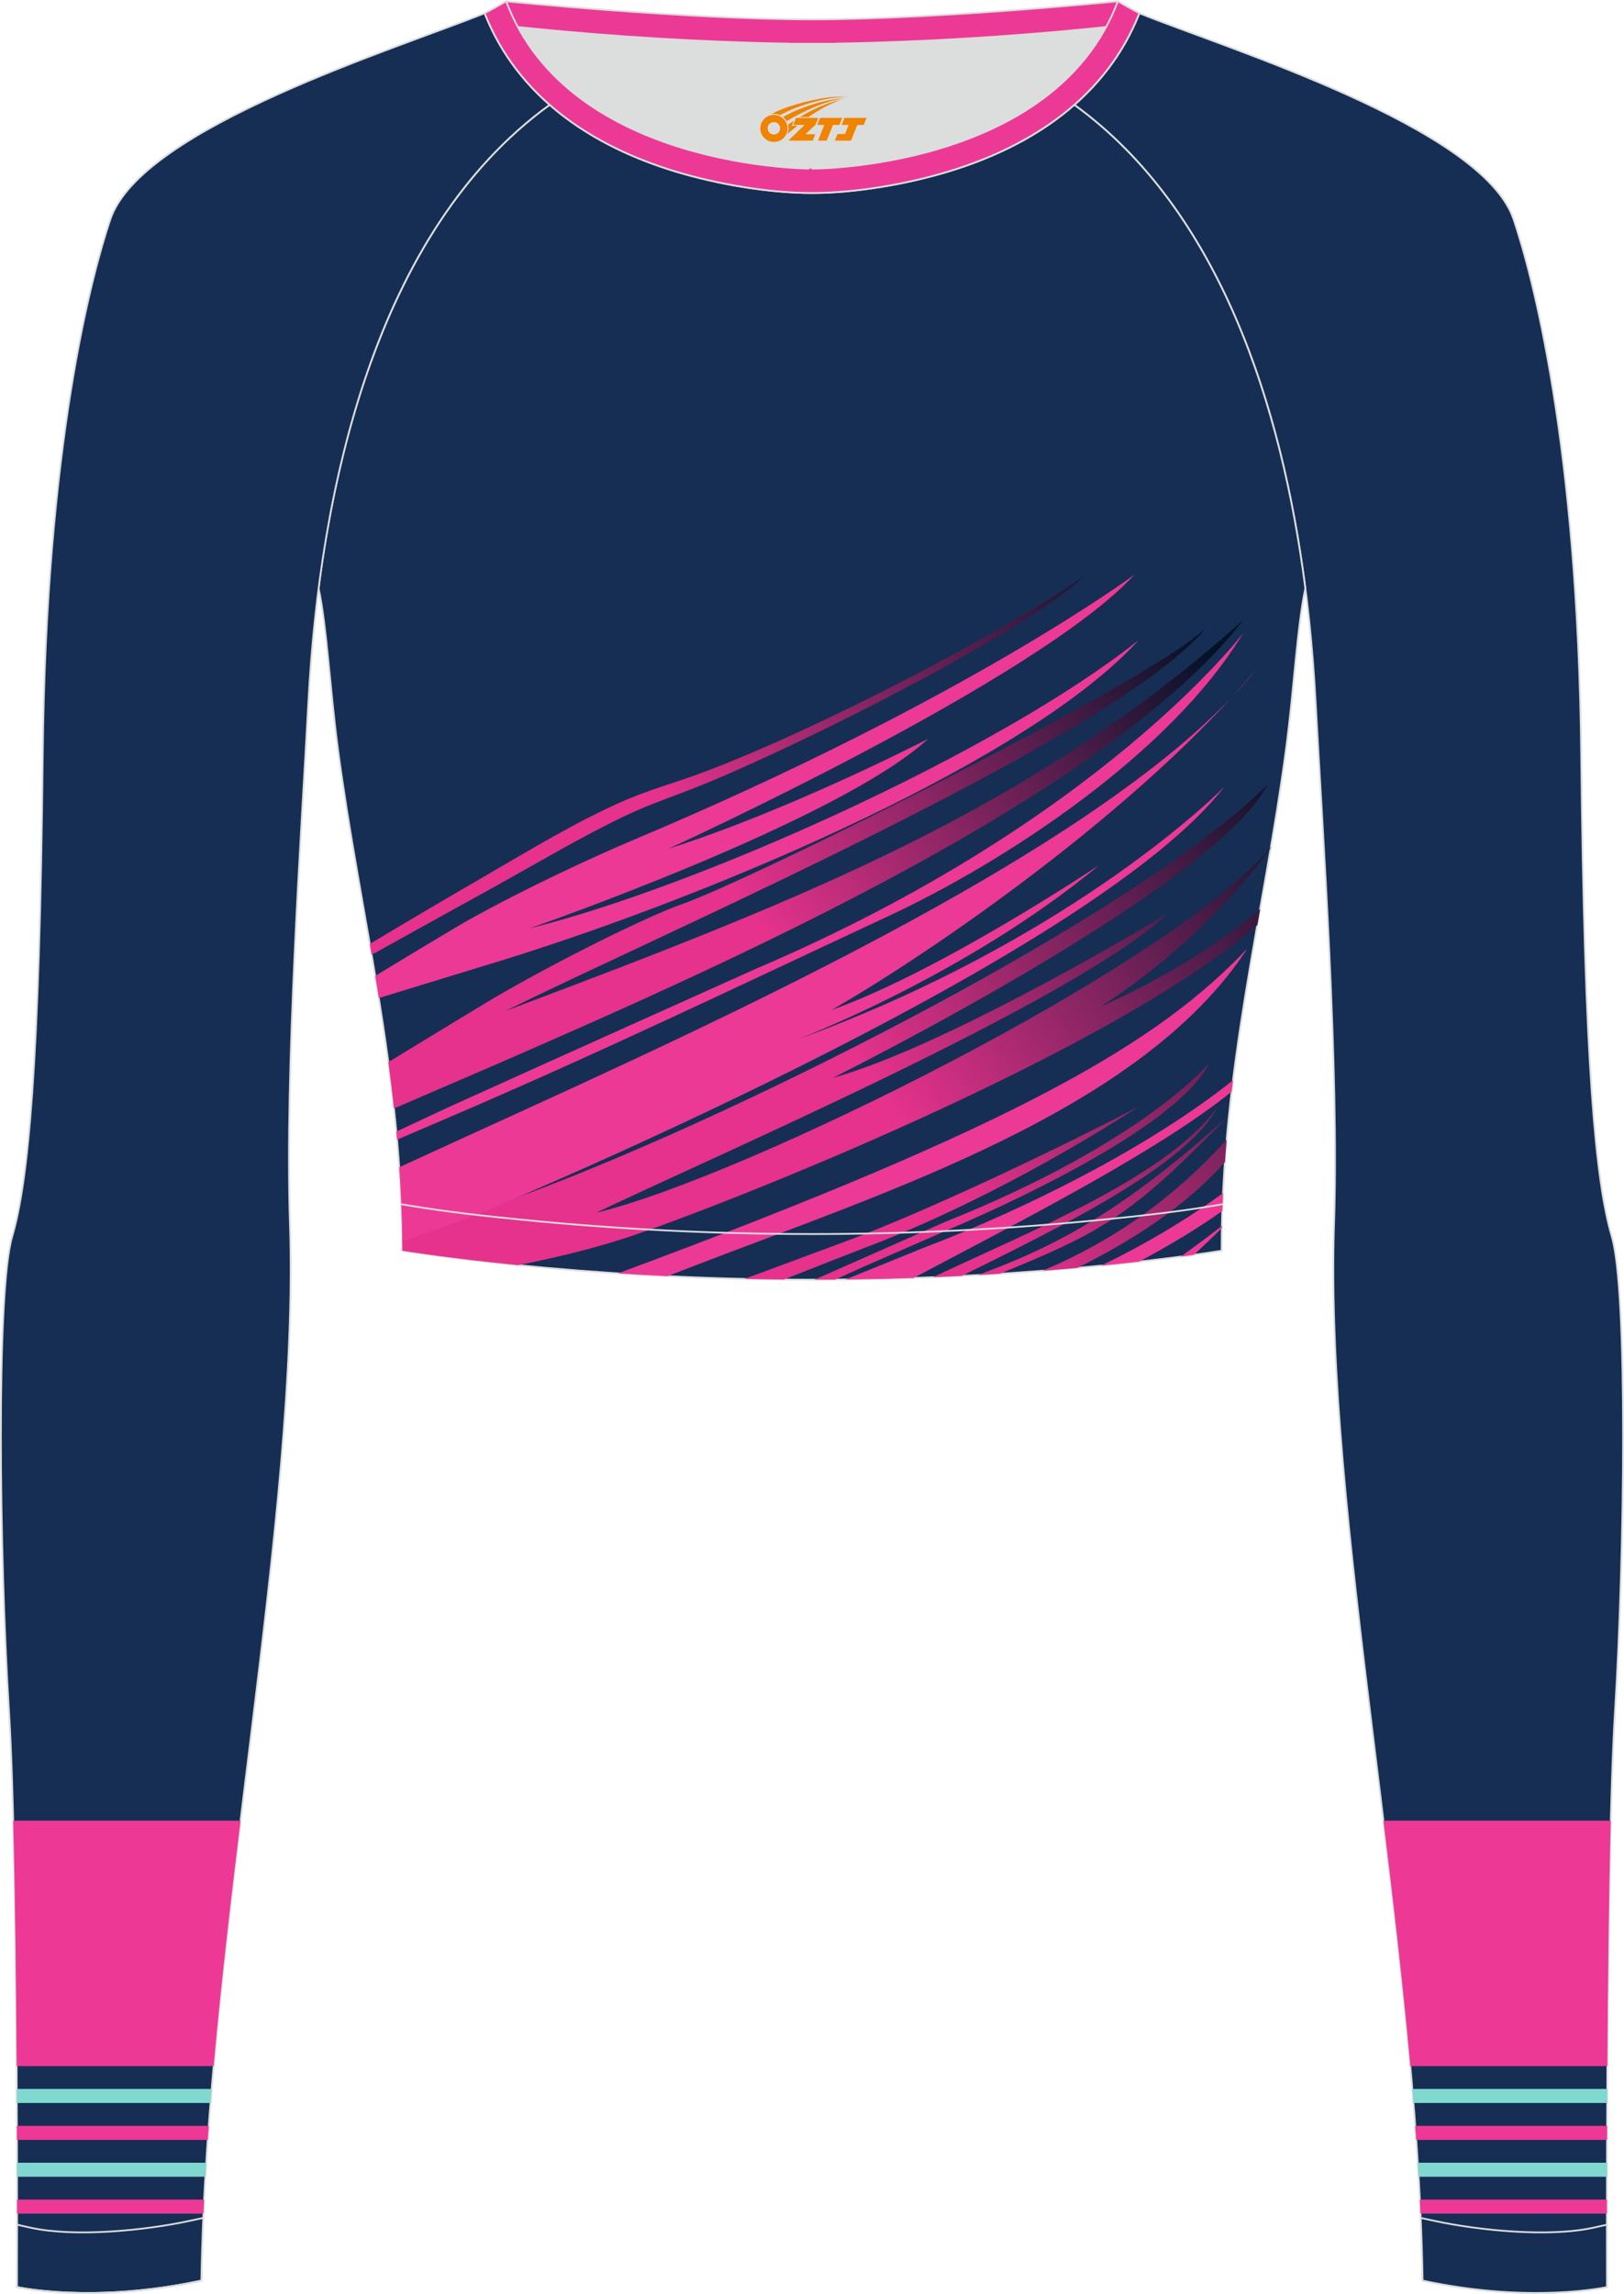 <?xml version="1.0" encoding="utf-8"?>
<!-- Generator: Adobe Illustrator 24.0.1, SVG Export Plug-In . SVG Version: 6.00 Build 0)  -->
<svg xmlns="http://www.w3.org/2000/svg" xmlns:xlink="http://www.w3.org/1999/xlink" version="1.1" id="图层_1" x="0px" y="0px" width="367.03px" height="518.23px" viewBox="0 0 367.03 518.23" enable-background="new 0 0 367.03 518.23" xml:space="preserve">
<g>
	<path fill-rule="evenodd" clip-rule="evenodd" fill="#DCDDDD" d="M113.76,2.85c0,0,45.04,4.28,69.79,4.28s70.34-3.09,70.34-3.09   S241.33,40.8,183.46,40.8S113.76,2.85,113.76,2.85z"/>
	
		<path fill-rule="evenodd" clip-rule="evenodd" fill="#ED3996" stroke="#DCDDDD" stroke-width="0.4" stroke-miterlimit="22.926" d="   M258.74,5.16l-5.47,0.6c-18.61,2.04-37.83,3.37-56.53,3.92c-2.57,0.08-5.14,0.13-7.72,0.17v0.04h-11V9.85   c-2.57-0.03-5.14-0.09-7.72-0.17c-18.7-0.55-37.91-1.88-56.53-3.92l-5.47-0.6l6.07-4.87c0,0,40.87,4.09,69.14,4.09   s69.11-4.09,69.11-4.09L258.74,5.16z"/>
	
		<path fill-rule="evenodd" clip-rule="evenodd" fill="#162E53" stroke="#DCDDDD" stroke-width="0.4" stroke-miterlimit="22.926" d="   M342.07,49.53c4.19,12.38,14.56,50.77,15.29,121.02s3.28,96.45,6.92,108.83s2.91,71.7,0.73,107.01   c-2.18,35.3-1.82,130.3-1.82,130.3s-17.11,3.82-41.67-1.46c-1.26-78.2-22.24-172.66-20.02-238.76c1.17-34.86-2.6-88.69-4.18-118.11   c-2.53-47.15-14.73-105.86-54.5-134.67v-0.01c6.29-5.51,11.39-12.33,14.69-20.69C276.77,10.8,335.02,28.67,342.07,49.53z"/>
	<g>
		<path fill-rule="evenodd" clip-rule="evenodd" fill="#ED3995" d="M364.03,411.32h-51.37c2.26,18.52,4.44,37.16,6.08,55.44h44.53    C363.37,448.56,363.6,428.3,364.03,411.32z"/>
		<path fill-rule="evenodd" clip-rule="evenodd" fill="#81D8D0" d="M319.18,471.92h44.05l-0.02,3.17h-43.78    C319.36,474.04,319.27,472.98,319.18,471.92z"/>
		<path fill-rule="evenodd" clip-rule="evenodd" fill="#ED3995" d="M319.84,480.26h43.36l-0.01,3.17h-43.12    C320,482.37,319.92,481.31,319.84,480.26z"/>
		<path fill-rule="evenodd" clip-rule="evenodd" fill="#81D8D0" d="M320.42,488.59h42.76l-0.01,3.17h-42.56    C320.54,490.7,320.48,489.65,320.42,488.59z"/>
		<path fill-rule="evenodd" clip-rule="evenodd" fill="#ED3995" d="M320.89,496.92h42.27v3.17h-42.12    C320.99,499.03,320.94,497.98,320.89,496.92z"/>
	</g>
	
		<path fill-rule="evenodd" clip-rule="evenodd" fill="#162E53" stroke="#DCDDDD" stroke-width="0.4" stroke-miterlimit="22.926" d="   M72.01,132.93L72.01,132.93c1.86,8.67,2.5,22.24,4.37,36.34c4.92,36.95,14.4,72.23,14.55,113.28c0,0,38.98,6.55,92.58,6.55   s92.58-6.55,92.58-6.55c0-40.87,9.62-76.33,14.55-113.28c1.88-14.1,2.51-27.66,4.37-36.34c-5.31-41.2-19.32-85.35-52.11-109.17   l-0.1-0.07c-7.94,6.95-17.78,11.81-28.28,15.01c-9.35,2.85-21.14,4.92-31.01,4.91c-9.87,0.01-21.66-2.05-31.01-4.91   c-10.51-3.21-20.34-8.07-28.28-15.01l-0.09,0.07l0,0l-0.02,0.01c-0.57,0.41-1.13,0.83-1.69,1.26l-0.55,0.43   c-0.37,0.29-0.74,0.57-1.1,0.86c-0.22,0.18-0.44,0.36-0.67,0.54c-0.34,0.27-0.67,0.55-1,0.83l-0.63,0.53   c-0.36,0.31-0.71,0.62-1.07,0.93c-0.18,0.15-0.35,0.31-0.53,0.46c-0.52,0.46-1.03,0.93-1.53,1.4l-0.26,0.25   c-0.42,0.4-0.84,0.8-1.26,1.21l-0.53,0.52c-0.33,0.33-0.67,0.66-0.99,1l-0.52,0.53c-0.32,0.33-0.64,0.67-0.96,1.01l-0.54,0.58   c-0.33,0.36-0.66,0.72-0.99,1.09l-0.42,0.47c-0.46,0.51-0.91,1.03-1.35,1.56l-0.37,0.45c-0.34,0.4-0.67,0.8-1,1.21l-0.46,0.57   c-0.29,0.36-0.57,0.71-0.85,1.07l-0.51,0.65c-0.29,0.38-0.58,0.76-0.87,1.15l-0.39,0.51c-0.33,0.45-0.66,0.9-0.99,1.36l-0.3,0.41   c-0.4,0.56-0.8,1.13-1.19,1.69l-0.4,0.6c-0.26,0.38-0.52,0.77-0.77,1.15l-0.49,0.74c-0.24,0.36-0.47,0.73-0.7,1.09l-0.44,0.7   c-0.25,0.4-0.49,0.8-0.74,1.2l-0.4,0.65c-0.3,0.49-0.59,0.98-0.88,1.48l-0.2,0.34l0,0l-0.18,0.32c-0.29,0.51-0.58,1.02-0.87,1.53   l-0.37,0.66c-0.23,0.41-0.46,0.83-0.68,1.25l-0.39,0.73l-0.63,1.21l-0.39,0.75c-0.22,0.44-0.44,0.88-0.66,1.32l-0.31,0.62   c-0.31,0.63-0.61,1.25-0.91,1.89l-0.35,0.74l-0.56,1.2l-0.42,0.92l-0.49,1.09l-0.39,0.88l-0.51,1.19l-0.35,0.83l-0.53,1.28   l-0.31,0.76c-0.26,0.65-0.53,1.31-0.78,1.97l-0.25,0.64l-0.53,1.38l-0.35,0.94l-0.4,1.09l-0.37,1.02l-0.39,1.1l-0.32,0.92   c-0.15,0.44-0.3,0.89-0.45,1.33l-0.41,1.23c-0.16,0.5-0.33,1-0.49,1.51l-0.34,1.09l-0.3,0.98l-0.34,1.11l-0.3,0.99l-0.34,1.16   l-0.28,0.98l-0.31,1.09L79,97.11c-0.17,0.64-0.35,1.28-0.51,1.92l-0.27,1.02l-0.31,1.22l-0.21,0.85l-0.3,1.22l-0.25,1.04   l-0.24,1.02l-0.29,1.27l-0.21,0.92l-0.02,0.08c-0.14,0.65-0.29,1.29-0.43,1.94l-0.21,1.01l-0.23,1.09l-0.24,1.2l-0.19,0.95   l-0.23,1.18l-0.19,0.98l-0.23,1.2l-0.18,1l-0.19,1.08l-0.01,0.04c-0.11,0.65-0.23,1.3-0.34,1.95l-0.22,1.3l-0.14,0.86l-0.18,1.13   l-0.16,1.06l-0.18,1.21l-0.12,0.81l-0.18,1.25l-0.14,0.99l-0.15,1.1C72.18,131.64,72.09,132.28,72.01,132.93z"/>
	
		<linearGradient id="SVGID_1_" gradientUnits="userSpaceOnUse" x1="188.726" y1="286.607" x2="285.736" y2="357.849" gradientTransform="matrix(1 0 0 -1 0 519.328)">
		<stop offset="0" style="stop-color:#E6328C"/>
		<stop offset="1" style="stop-color:#011126"/>
	</linearGradient>
	<path fill-rule="evenodd" clip-rule="evenodd" fill="url(#SVGID_1_)" d="M84,215.7c8.02-4.46,18.49-10.26,27.55-15.25   c8.4-4.63,19.73-11.39,29.87-16.2c5.92-2.81,11.82-4.68,17.86-7.17c24.69-10.15,73.48-35.02,85.75-46.95   c-18.05,12.69-60.26,34.68-86.11,44.35c-5.98,2.24-11.93,3.84-17.8,6.39c-10.6,4.6-21.25,11.08-30.5,16.45   c-9.09,5.27-19.43,11.35-27.03,15.93L84,215.7L84,215.7z M87.77,239.94c9.31-5.66,21.92-13.33,22.91-13.91   c14.71-8.71,35.93-19.17,43.37-21.74c14.97-5.16,106.96-50.78,118.5-62.46c-19.76,24.39-125.1,70.02-158.24,86.53   c68.49-25.71,118.78-45.56,166.71-88.29c-31.05,39.84-117.5,78.04-169.38,100.61c-1.06,0.46-12.65,5.46-22.6,9.75   C88.66,246.9,88.24,243.41,87.77,239.94L87.77,239.94z M90.91,279.7c9.96-3.43,19.92-6.9,29.7-10.57   c49.01-18.42,136.61-62.8,165.79-91.83c-11.6,23.12-98.18,66.21-98.18,66.21c26.62-7.41,75.62-37.08,75.62-37.08   c-20.58,19.44-100.9,54.06-129.05,67.52c33.06-7.79,130.09-55.83,152.46-82.6l-0.03,0.16c-16.81,22.94-38.57,35.93-38.57,35.93   c16.52-7.27,28.41-15.59,36.15-22.07l-0.63,3.61c-33.46,29.08-121.86,63.83-142.62,70.64c-7.62,2.5-15.92,4.49-24.44,6.2   c-16.43-1.64-26.17-3.27-26.17-3.27C90.93,281.59,90.92,280.64,90.91,279.7L90.91,279.7z M168.25,288.92   c2.92,0.07,5.89,0.11,8.91,0.14c8.25-3.25,16.55-6.51,18.02-7.06c9.66-3.62,33.14-13.36,62.12-31.97   c-15.61,8.17-44.37,22.02-63.34,29.34C192.83,279.82,179.07,284.93,168.25,288.92L168.25,288.92z M184.06,289.1   c1.58,0,3.14-0.01,4.69-0.02c3.19-1.45,6.05-2.74,6.59-2.98c5.35-2.34,18.85-8.24,19.99-8.73c10.02-4.28,50.77-22.4,57.95-37.22   c0,0-14.64,17.87-59.45,35.8c-0.56,0.23-12.95,5.73-19.37,8.56L184.06,289.1L184.06,289.1z M210.83,288.54   c2.23-0.09,4.42-0.19,6.56-0.3c21.67-10.78,50.98-24.85,57.84-38.25C264.17,265.54,233.7,277.78,210.83,288.54L210.83,288.54z    M221.01,288.05c1.68-0.09,3.32-0.19,4.94-0.29c22.07-9.06,29.44-12.56,51.25-35.28C251.28,275.92,235.4,282.67,221.01,288.05   L221.01,288.05z M235.59,287.09c2.76-0.21,5.41-0.43,7.93-0.66c12.76-6.38,24.44-13.95,33.31-23.87c0.12-1.7,0.26-3.39,0.4-5.08   C265.25,270.6,252.01,280.17,235.59,287.09z"/>
	<path fill-rule="evenodd" clip-rule="evenodd" fill="#ED3996" d="M269.84,283.48c1.87-1.74,3.93-3.71,6.3-6.03l0.01-0.5   c-3.02,2.36-6.14,4.67-9.31,6.94C267.93,283.74,268.93,283.6,269.84,283.48L269.84,283.48z M84.81,220.48   c0.28,1.66,0.55,3.33,0.82,4.99c9.88-3.02,27.17-8.31,28.08-8.59c50.04-15.53,119.53-45.65,143.62-72.26   c-32.14,25.56-100.23,55.88-137.6,65.1c0,0,69.77-24.17,90.03-42.8c0,0-31.36,16.18-58.62,24.79c0,0,83.44-38.1,105.24-61.88   c0,0-37.91,28.19-112.74,59.72c-9.92,4.18-25.11,11.24-37.83,18.34C103.15,209.37,89.76,217.45,84.81,220.48L84.81,220.48z    M89.57,255.64c6.11-2.86,11.27-5.27,11.86-5.54c22.66-10.27,69.46-31.26,69.46-31.26c77.81-33.17,110.04-75.77,110.04-75.77   c-16.52,27.39-54.22,51.81-80.01,63.83c-33.37,15.55-65.17,30.86-99.11,45.39l-12.07,5.18L89.57,255.64L89.57,255.64z M90.23,263.7   c7.62-3.49,14.37-6.59,15.6-7.15c58.12-26.5,147.85-66.87,178.38-105.75c-25.81,31.32-73.1,64.12-96.3,77.38   c24.81-8.81,60.55-32.77,60.55-32.77c-30.08,24.97-68.34,39.46-68.34,39.46c63.42-23.07,96.57-57.11,96.57-57.11   c-28.61,37.03-151.1,89.2-168.65,96.54l-17.11,6.23C90.85,274.81,90.61,269.21,90.23,263.7L90.23,263.7z M139.66,287.67   c91.48-33.87,122.3-52.33,142.24-73.38c-23.78,36.57-81.77,55.02-124.98,71.67l-6.06,2.34   C146.98,288.12,143.24,287.9,139.66,287.67L139.66,287.67z M191.07,289.06c8.38-3.4,17.34-7.04,17.78-7.21   c22.57-8.59,50.66-22.5,69.81-37.8c-0.11,0.85-0.21,1.71-0.31,2.57c-16.22,13.15-46.73,28.78-68.7,40.41l-3.18,1.68   C201.52,288.87,196.38,289,191.07,289.06L191.07,289.06z M248.8,285.93c9.81-4.68,19.03-10.19,27.61-16.39   c-0.06,1.34-0.12,2.68-0.16,4.03c-5.83,4.14-12.23,7.93-18.8,11.45C254.81,285.32,251.92,285.63,248.8,285.93z"/>
	
		<path fill-rule="evenodd" clip-rule="evenodd" fill="#162E53" stroke="#DCDDDD" stroke-width="0.4" stroke-miterlimit="22.926" d="   M24.95,49.53C20.77,61.9,10.39,100.3,9.66,170.55C8.94,240.79,6.39,267,2.75,279.37c-3.64,12.38-2.91,71.7-0.73,107.01   c2.18,35.3,1.82,130.3,1.82,130.3s17.11,3.82,41.67-1.46c1.26-78.2,22.24-172.66,20.02-238.76c-1.17-34.86,2.6-88.69,4.18-118.11   c2.53-47.15,14.73-105.86,54.5-134.67v-0.01c-6.29-5.51-11.4-12.33-14.69-20.69C90.26,10.8,32.01,28.67,24.95,49.53z"/>
	<g>
		<path fill-rule="evenodd" clip-rule="evenodd" fill="#ED3995" d="M2.99,411.32h51.37c-2.26,18.52-4.44,37.16-6.08,55.44H3.76    C3.65,448.56,3.43,428.3,2.99,411.32z"/>
		<path fill-rule="evenodd" clip-rule="evenodd" fill="#81D8D0" d="M47.84,471.92H3.79l0.01,3.17h43.78    C47.67,474.04,47.75,472.98,47.84,471.92z"/>
		<path fill-rule="evenodd" clip-rule="evenodd" fill="#ED3995" d="M47.18,480.26H3.82l0.01,3.17h43.12    C47.03,482.37,47.1,481.31,47.18,480.26z"/>
		<path fill-rule="evenodd" clip-rule="evenodd" fill="#81D8D0" d="M46.61,488.59H3.85l0.01,3.17h42.56    C46.48,490.7,46.54,489.65,46.61,488.59z"/>
		<path fill-rule="evenodd" clip-rule="evenodd" fill="#ED3995" d="M46.13,496.92H3.86v3.17h42.12    C46.03,499.03,46.08,497.98,46.13,496.92z"/>
	</g>
	
		<path fill-rule="evenodd" clip-rule="evenodd" fill="#162E53" stroke="#DCDDDD" stroke-width="0.4" stroke-miterlimit="22.926" d="   M3.86,502.59c0,8.69-0.02,14.09-0.02,14.09s17.11,3.82,41.67-1.46c0.08-4.67,0.22-9.39,0.43-14.16l-3.32,0.71   c-9.81,2.11-25.74,3.72-35.8,1.48L3.86,502.59z"/>
	<path fill="none" stroke="#DCDDDD" stroke-width="0.4" stroke-miterlimit="22.926" d="M3.84,516.68c0,0,17.11,3.82,41.67-1.46"/>
	
		<path fill-rule="evenodd" clip-rule="evenodd" fill="#162E53" stroke="#DCDDDD" stroke-width="0.4" stroke-miterlimit="22.926" d="   M363.16,502.59c0,8.69,0.02,14.09,0.02,14.09s-17.11,3.82-41.67-1.46c-0.07-4.67-0.22-9.39-0.43-14.16l3.32,0.71   c9.81,2.11,25.74,3.72,35.8,1.48L363.16,502.59z"/>
	
		<path fill-rule="evenodd" clip-rule="evenodd" fill="#ED3996" stroke="#DCDDDD" stroke-width="0.4" stroke-miterlimit="22.926" d="   M114.39,0.29c0,0-1.72,1.01-4.86,2.69c7.44,18.9,24.13,29.96,42.97,35.71c9.36,2.85,21.14,4.92,31.02,4.91   c9.87,0.01,21.66-2.05,31.01-4.91c18.84-5.75,35.53-16.81,42.97-35.71c-3.14-1.68-4.86-2.69-4.86-2.69   c-14.32,38.03-69.13,37.81-69.13,37.81S128.71,38.33,114.39,0.29z"/>
	
	<path fill="none" stroke="#DCDDDD" stroke-width="0.4" stroke-miterlimit="22.926" d="M276.3,272.05l-1.93,0.33   c-8.4,1.42-17.16,2.36-25.63,3.21c-21.64,2.15-43.49,3.2-65.23,3.2c-21.73,0-43.55-1.05-65.17-3.2   c-8.49-0.84-17.27-1.79-25.69-3.21l-1.96-0.33"/>
</g>
<g id="图层_x0020_1">
	<path fill="#F08300" d="M172.01,30.03c0.416,1.136,1.472,1.984,2.752,2.032c0.144,0,0.304,0,0.448-0.016h0.016   c0.016,0,0.064,0,0.128-0.016c0.032,0,0.048-0.016,0.08-0.016c0.064-0.016,0.144-0.032,0.224-0.048c0.016,0,0.016,0,0.032,0   c0.192-0.048,0.4-0.112,0.576-0.208c0.192-0.096,0.4-0.224,0.608-0.384c0.672-0.56,1.104-1.408,1.104-2.352   c0-0.224-0.032-0.448-0.08-0.672l0,0C177.85,28.15,177.8,27.98,177.72,27.8C177.25,26.71,176.17,25.95,174.9,25.95C173.21,25.95,171.83,27.32,171.83,29.02C171.83,29.37,171.89,29.71,172.01,30.03L172.01,30.03L172.01,30.03z M176.31,29.05L176.31,29.05C176.28,29.83,175.62,30.43,174.84,30.39C174.05,30.36,173.46,29.71,173.49,28.92c0.032-0.784,0.688-1.376,1.472-1.344   C175.73,27.61,176.34,28.28,176.31,29.05L176.31,29.05z"/>
	<polygon fill="#F08300" points="190.34,26.63 ,189.7,28.22 ,188.26,28.22 ,186.84,31.77 ,184.89,31.77 ,186.29,28.22 ,184.71,28.22    ,185.35,26.63"/>
	<path fill="#F08300" d="M192.31,21.9c-1.008-0.096-3.024-0.144-5.056,0.112c-2.416,0.304-5.152,0.912-7.616,1.664   C177.59,24.28,175.72,25,174.37,25.77C174.57,25.74,174.76,25.72,174.95,25.72c0.48,0,0.944,0.112,1.36,0.288   C180.41,23.69,187.61,21.64,192.31,21.9L192.31,21.9L192.31,21.9z"/>
	<path fill="#F08300" d="M177.78,27.37c4-2.368,8.88-4.672,13.488-5.248c-4.608,0.288-10.224,2-14.288,4.304   C177.3,26.68,177.57,27,177.78,27.37C177.78,27.37,177.78,27.37,177.78,27.37z"/>
	<polygon fill="#F08300" points="195.83,26.63 ,195.21,28.22 ,193.75,28.22 ,192.34,31.77 ,191.88,31.77 ,190.37,31.77 ,188.68,31.77    ,189.27,30.27 ,190.98,30.27 ,191.8,28.22 ,190.21,28.22 ,190.85,26.63"/>
	<polygon fill="#F08300" points="184.92,26.63 ,184.28,28.22 ,181.99,30.33 ,184.25,30.33 ,183.67,31.77 ,178.18,31.77 ,181.85,28.22    ,179.27,28.22 ,179.91,26.63"/>
	<path fill="#F08300" d="M190.2,22.49c-3.376,0.752-6.464,2.192-9.424,3.952h1.888C185.09,24.87,187.43,23.44,190.2,22.49z    M179.4,27.31C178.77,27.69,178.71,27.74,178.1,28.15c0.064,0.256,0.112,0.544,0.112,0.816c0,0.496-0.112,0.976-0.32,1.392   c0.176-0.16,0.32-0.304,0.432-0.4c0.272-0.24,0.768-0.64,1.6-1.296l0.32-0.256H178.92l0,0L179.4,27.31L179.4,27.31L179.4,27.31z"/>
</g>
</svg>